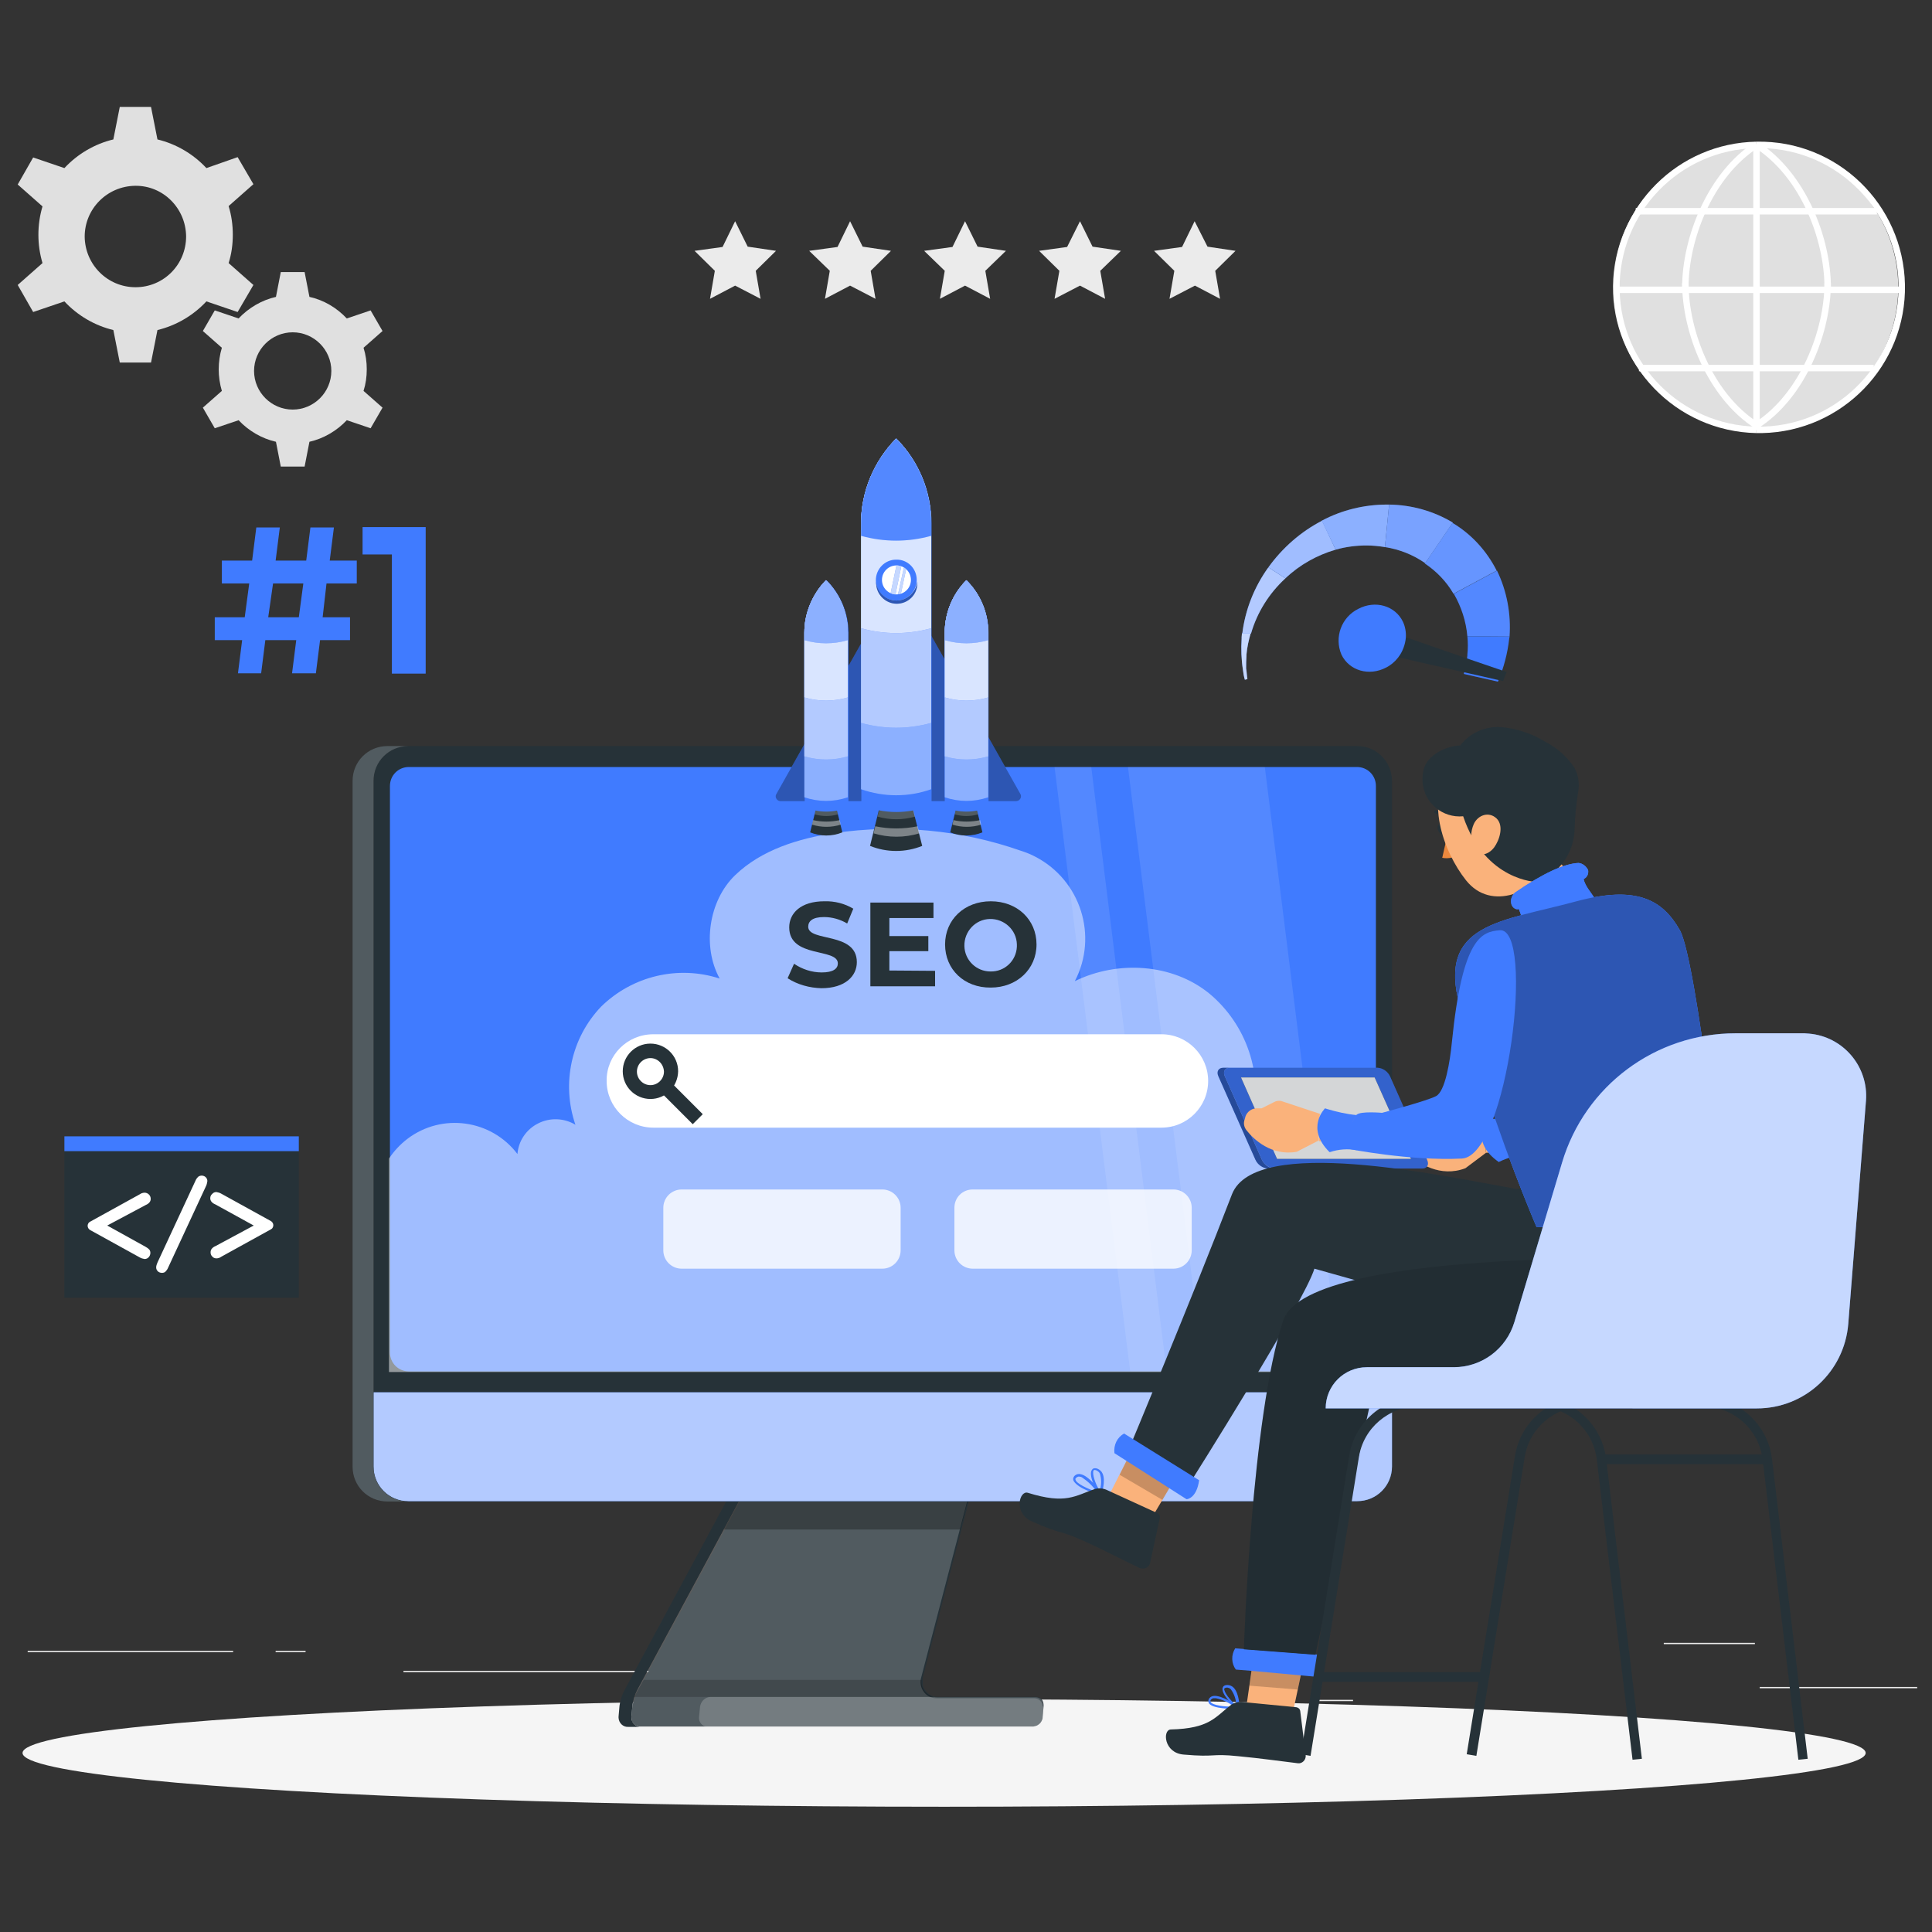 <?xml version="1.0" encoding="utf-8"?>
<!-- Generator: Adobe Illustrator 25.3.1, SVG Export Plug-In . SVG Version: 6.00 Build 0)  -->
<svg version="1.1" id="图层_1" xmlns="http://www.w3.org/2000/svg" xmlns:xlink="http://www.w3.org/1999/xlink" x="0px" y="0px"
	 viewBox="0 0 600 600" style="enable-background:new 0 0 600 600;" xml:space="preserve">
<rect x="0" y="0" width="600" height="600" fill="#333333" stroke="none"/>
<style type="text/css">
	.st0{fill:#EBEBEB;}
	.st1{fill:#263238;}
	.st2{fill:#E0E0E0;}
	.st3{fill:#FFFFFF;}
	.st4{fill:#F5F5F5;}
	.st5{opacity:0.2;fill:#FFFFFF;enable-background:new    ;}
	.st6{opacity:0.3;enable-background:new    ;}
	.st7{fill:#407BFF;}
	.st8{opacity:0.6;fill:#FFFFFF;enable-background:new    ;}
	.st9{opacity:0.2;}
	.st10{opacity:0.5;fill:#FFFFFF;enable-background:new    ;}
	.st11{opacity:0.1;}
	.st12{opacity:0.2;enable-background:new    ;}
	.st13{opacity:0.8;fill:#FFFFFF;enable-background:new    ;}
	.st14{opacity:0.4;fill:#FFFFFF;enable-background:new    ;}
	.st15{opacity:0.1;fill:#FFFFFF;enable-background:new    ;}
	.st16{opacity:0.7;}
	.st17{fill:#FAB27B;}
	.st18{opacity:0.4;enable-background:new    ;}
	.st19{opacity:0.1;enable-background:new    ;}
	.st20{fill:#ED893E;}
	.st21{opacity:0.7;fill:#FFFFFF;enable-background:new    ;}
	.st22{opacity:0.3;fill:#FFFFFF;enable-background:new    ;}
</style>
<rect x="546.5" y="523.9" class="st0" width="48.9" height="0.4"/>
<rect x="407.4" y="527.9" class="st0" width="12.8" height="0.4"/>
<rect x="516.7" y="510.2" class="st0" width="28.3" height="0.4"/>
<rect x="8.6" y="512.7" class="st0" width="63.8" height="0.4"/>
<rect x="85.6" y="512.7" class="st0" width="9.3" height="0.4"/>
<rect x="125.3" y="518.9" class="st0" width="138.3" height="0.4"/>
<path class="st1" d="M308,350.2c-4.7,0-8.6-3.8-8.6-8.6c0-4.7,3.8-8.6,8.6-8.6c4.7,0,8.6,3.8,8.6,8.6c0,0,0,0,0,0
	C316.5,346.3,312.7,350.1,308,350.2z M308,337.4c-2.3,0-4.2,1.8-4.2,4.1c0,2.3,1.8,4.2,4.1,4.2c2.3,0,4.2-1.8,4.2-4.1c0,0,0,0,0,0
	C312.1,339.3,310.2,337.4,308,337.4L308,337.4z"/>
<rect x="315.2" y="344.1" transform="matrix(0.708 -0.707 0.707 0.708 -155.421 327.019)" class="st1" width="4.4" height="14.4"/>
<ellipse transform="matrix(0.16 -0.987 0.987 0.16 369.915 613.295)" class="st2" cx="545.4" cy="89.2" rx="44.3" ry="44.3"/>
<path class="st3" d="M545.5,134.5c-25-0.5-44.9-21.1-44.4-46.1c0.4-24.4,20.1-44,44.4-44.4v2C521.6,46.4,502.6,66.1,503,90
	c0.4,23.3,19.2,42,42.5,42.5V134.5z"/>
<path class="st3" d="M545.5,134.5v-2c23.9,0.4,43.6-18.6,44.1-42.5S571,46.4,547.1,46c-0.5,0-1.1,0-1.6,0v-2
	c25-0.5,45.6,19.4,46.1,44.4s-19.4,45.6-44.4,46.1C546.6,134.5,546,134.5,545.5,134.5z"/>
<path class="st3" d="M568.6,89.2h-2c0-14.7-7.4-34.3-21.7-43.4l1.1-1.7C560.9,53.7,568.6,74,568.6,89.2z"/>
<path class="st3" d="M546,133l-1.1-1.7c14.2-9.1,21.7-28.8,21.7-43.4h2C568.6,103.1,560.9,123.5,546,133z"/>
<path class="st3" d="M524.4,89.2h-2c0-15.2,7.8-35.6,22.6-45.1l1.1,1.7C531.8,54.9,524.4,74.6,524.4,89.2z"/>
<path class="st3" d="M545,133c-14.8-9.5-22.6-29.9-22.6-45.1h2c0,14.7,7.4,34.3,21.7,43.4L545,133z"/>
<rect x="544.5" y="45" class="st3" width="2" height="88.5"/>
<rect x="508" y="64.6" class="st3" width="74.9" height="2"/>
<rect x="501.3" y="89" class="st3" width="88.5" height="2"/>
<rect x="509" y="113.3" class="st3" width="72.9" height="2"/>
<path class="st2" d="M72.3,72.9c0-3-0.4-6-1.3-8.9l7.7-6.8l-4.9-8.4l-9.7,3.4c-4.1-4.4-9.4-7.5-15.2-8.9l-2-10.1h-9.7l-2,10.1
	c-5.8,1.4-11.1,4.5-15.2,8.9l-9.7-3.3l-4.8,8.4l7.7,6.8c-1.7,5.7-1.7,11.9,0,17.6l-7.7,6.8l4.8,8.4l9.7-3.3
	c4.1,4.4,9.4,7.5,15.2,8.9l2,10.1h9.7l2-10.1c5.8-1.4,11.1-4.5,15.2-8.9l9.7,3.3l4.9-8.4L71,81.7C71.9,78.9,72.3,75.9,72.3,72.9z
	 M42.1,89.2c-8.7,0-15.7-7-15.8-15.7c0-8.7,7-15.7,15.7-15.8s15.7,7,15.8,15.7c0,0,0,0,0,0C57.8,82.2,50.8,89.2,42.1,89.2
	C42.1,89.2,42.1,89.2,42.1,89.2z"/>
<path class="st2" d="M113.9,114.7c0-2.3-0.3-4.5-1-6.7l5.9-5.2l-3.7-6.4l-7.4,2.5c-3.1-3.3-7.1-5.7-11.6-6.7l-1.5-7.7h-7.4l-1.5,7.7
	c-4.4,1-8.5,3.4-11.6,6.7l-7.4-2.5l-3.7,6.4l5.9,5.2c-1.3,4.4-1.3,9,0,13.4l-5.9,5.2l3.7,6.4l7.4-2.5c3.1,3.3,7.2,5.7,11.6,6.7
	l1.5,7.7h7.4l1.5-7.7c4.4-1,8.5-3.4,11.6-6.7l7.4,2.5l3.7-6.4l-5.9-5.2C113.6,119.2,113.9,117,113.9,114.7z M90.9,127.2
	c-6.6,0-12-5.4-12-12c0-6.6,5.4-12,12-12c6.6,0,12,5.4,12,12c0,0,0,0,0,0C102.9,121.8,97.5,127.2,90.9,127.2
	C90.9,127.2,90.9,127.2,90.9,127.2L90.9,127.2z"/>
<polygon class="st0" points="224.4,76.7 228.3,68.7 232.2,76.6 241,77.9 234.7,84.1 236.2,92.8 228.3,88.7 220.5,92.8 222,84.1 
	215.7,77.9 "/>
<polygon class="st0" points="260.1,76.7 264,68.7 267.9,76.6 276.7,77.9 270.4,84.1 271.9,92.8 264,88.7 256.2,92.8 257.7,84.1 
	251.3,77.9 "/>
<polygon class="st0" points="295.8,76.7 299.7,68.7 303.6,76.6 312.4,77.9 306,84.1 307.5,92.8 299.7,88.7 291.9,92.8 293.4,84.1 
	287,77.9 "/>
<polygon class="st0" points="331.4,76.7 335.4,68.7 339.3,76.6 348.1,77.9 341.7,84.1 343.2,92.8 335.4,88.7 327.5,92.8 329,84.1 
	322.7,77.9 "/>
<polygon class="st0" points="367.1,76.7 371,68.7 375,76.6 383.7,77.9 377.4,84.1 378.9,92.8 371.1,88.7 363.2,92.8 364.7,84.1 
	358.4,77.9 "/>
<g id="freepik--Shadow--inject-62">
	<ellipse id="freepik--path--inject-62" class="st4" cx="293.2" cy="544.4" rx="286.2" ry="16.7"/>
</g>
<g id="freepik--Device--inject-62">
	<path class="st1" d="M196.4,529.7l-0.3,3.4c0,0.4,0,0.8,0.1,1.2l0,0c0.1,0.2,0.1,0.4,0.2,0.5c0.1,0.2,0.2,0.3,0.4,0.5
		c0.1,0.2,0.3,0.3,0.4,0.4c0.5,0.4,1.1,0.5,1.7,0.5h121.6c0.3,0,0.6,0,0.9-0.1c0.2-0.1,0.4-0.1,0.6-0.2c0.6-0.3,1.2-0.8,1.5-1.5
		c0.2-0.4,0.3-0.7,0.3-1.2l0.3-3.3c0-0.4,0-0.8-0.1-1.2c-0.1-0.2-0.1-0.3-0.2-0.5c-0.2-0.4-0.6-0.7-0.9-0.9
		c-0.2-0.1-0.3-0.2-0.5-0.2c-0.3-0.1-0.6-0.1-0.8-0.1h-30.3c-0.4,0-0.8,0-1.1-0.1l0,0l-0.4-0.1l0,0l0,0c-0.2,0-0.3-0.1-0.5-0.2
		c-0.1,0-0.3-0.1-0.4-0.2c-0.2-0.1-0.4-0.2-0.6-0.4c-0.2-0.2-0.4-0.4-0.6-0.6c-0.1-0.1-0.2-0.3-0.3-0.4l-0.2-0.3l-0.1-0.1l0,0
		c-0.1-0.1-0.2-0.3-0.2-0.4l-0.2-0.4c0,0,0-0.1,0-0.1c0,0,0-0.1,0-0.1l0,0c0-0.1-0.1-0.2-0.1-0.4c0-0.2,0-0.3,0-0.5l0,0
		c0-0.1,0-0.3,0-0.5s0-0.3,0-0.5v-0.2c0-0.2,0-0.3,0-0.5c0-0.2,0.1-0.3,0.1-0.5l0,0l11.9-45.6l2.3-8.8l1.8-6.9h-69.1l-3.7,6.9
		l-4.7,8.8l-26.9,49.8c-0.1,0.2-0.2,0.4-0.3,0.5l0,0l-0.3,0.6c-0.1,0.2-0.2,0.4-0.2,0.6l-0.1,0.4
		C196.9,527.9,196.6,528.8,196.4,529.7z"/>
	<path class="st5" d="M324.1,530.1l-0.3,3.3c-0.2,1.7-1.5,2.9-3.2,3H199c-1.6,0-3-1.3-3-2.9c0-0.1,0-0.2,0-0.2l0.3-3.4
		c0.1-0.9,0.3-1.8,0.5-2.7c0.3-0.8,0.6-1.5,0.9-2.2l35.3-65.4h69.1l-16,61.3c-0.1,0.4-0.2,0.7-0.2,1.1c-0.2,2.5,1.5,4.8,3.9,5.3
		c0.4,0.1,0.8,0.1,1.1,0.1h30.2c1.5,0,2.7,1.1,2.7,2.6C324.1,529.8,324.1,530,324.1,530.1z"/>
	<path class="st1" d="M194,524.8l35.3-65.5h3.9l-35.3,65.5c-0.8,1.5-1.3,3.2-1.5,4.9l-0.3,3.4c-0.2,1.6,1,3,2.5,3.2
		c0.1,0,0.3,0,0.4,0h-3.9c-1.6,0.1-2.9-1.2-3-2.8c0-0.1,0-0.3,0-0.4l0.3-3.4C192.6,528,193.2,526.3,194,524.8z"/>
	<polygon class="st6" points="233.2,459.4 302.3,459.4 298.2,475 224.8,475 	"/>
	<path class="st1" d="M116,242.5v213c0,5.9,4.8,10.8,10.7,10.8c0,0,0,0,0,0h294.8c5.9,0,10.8-4.8,10.8-10.8c0,0,0,0,0,0v-213
		c0-5.9-4.8-10.8-10.7-10.8c0,0,0,0,0,0H126.8c-2.4,0-4.7,0.8-6.6,2.2c-0.3,0.2-0.5,0.4-0.8,0.6c-0.7,0.7-1.4,1.4-1.9,2.3
		c-0.4,0.6-0.7,1.1-0.9,1.8C116.3,239.8,116,241.1,116,242.5z"/>
	<path class="st7" d="M432.3,432.4v23c0,6-4.8,10.8-10.8,10.8H126.8c-6,0-10.8-4.8-10.8-10.8v-23H432.3z"/>
	<path class="st8" d="M432.3,432.4v23c0,6-4.8,10.8-10.8,10.8H126.8c-6,0-10.8-4.8-10.8-10.8v-23H432.3z"/>
	<path class="st7" d="M127,425.9h294.4c3.3,0,5.9-2.6,5.9-5.9V244.1c0-3.3-2.6-5.9-5.9-5.9H127c-3.3,0-5.9,2.6-5.9,5.9v175.9
		C121.1,423.3,123.7,425.9,127,425.9z"/>
	<path class="st1" d="M120.3,231.7h6.5c-6,0-10.8,4.8-10.8,10.8l0,0v213c0,6,4.8,10.8,10.8,10.8h-6.5c-6,0-10.8-4.8-10.8-10.8v-213
		C109.5,236.5,114.3,231.7,120.3,231.7L120.3,231.7z"/>
	<g class="st9">
		<path class="st3" d="M120.3,231.7h6.5c-6,0-10.8,4.8-10.8,10.8l0,0v213c0,6,4.8,10.8,10.8,10.8h-6.5c-6,0-10.8-4.8-10.8-10.8v-213
			C109.5,236.5,114.3,231.7,120.3,231.7L120.3,231.7z"/>
	</g>
	<path class="st10" d="M429,350.3c-7.6-1.5-19.6,3.4-21.8,10.8c0.5-4.6-1.7-9.1-5.7-11.5c-3.9-2.3-9-3.9-12.6-1.1
		c3.5-14.8-1.7-30.3-13.4-40c-11.5-9.3-28.4-10.3-41.7-3.8c7.3-14,1.8-31.3-12.2-38.6c-1.5-0.8-3-1.4-4.6-1.9
		c-18.5-6.5-38.4-8.3-57.8-5.5c-11.2,1.7-22.7,5.2-30.9,13.1c-8.2,7.9-10.3,22.1-4.8,32.1c-12.9-4.2-27.1-0.8-36.8,8.7
		c-9.3,9.7-12.4,23.9-8,36.7c-3.5-2.1-7.9-2.3-11.6-0.4c-3.6,1.8-6.1,5.4-6.4,9.5c-8.1-10.7-23.4-12.9-34.2-4.7
		c-2.2,1.7-4.1,3.7-5.7,6.1v66.3h306.4L429,350.3z"/>
	<path class="st3" d="M202.9,321.2h157.8c8,0,14.5,6.5,14.5,14.5l0,0c0,8-6.5,14.5-14.5,14.5H202.9c-8,0-14.5-6.5-14.5-14.5l0,0
		C188.3,327.7,194.8,321.2,202.9,321.2z"/>
	<path class="st1" d="M202,341.3c-4.7,0-8.6-3.8-8.6-8.6c0-4.7,3.8-8.6,8.6-8.6c4.7,0,8.6,3.8,8.6,8.6
		C210.5,337.5,206.7,341.3,202,341.3z M202,328.6c-2.3,0-4.2,1.9-4.2,4.2s1.9,4.2,4.2,4.2c2.3,0,4.2-1.9,4.2-4.2
		C206.1,330.4,204.2,328.6,202,328.6L202,328.6z"/>
	
		<rect x="209.2" y="335.2" transform="matrix(0.708 -0.707 0.707 0.708 -180.148 249.518)" class="st1" width="4.4" height="14.4"/>
	<g class="st11">
		<polygon class="st3" points="327.5,238.2 338.9,238.2 362.3,425.9 351,425.9 		"/>
		<polygon class="st3" points="373.8,425.9 350.3,238.2 392.8,238.2 416.3,425.9 		"/>
	</g>
	<path class="st5" d="M217.4,530.1l-0.3,3.1c-0.2,1.5,0.9,2.9,2.4,3.1c0.1,0,0.2,0,0.4,0h100.7c1.7,0,3-1.3,3.2-3l0.3-3.3
		c0.2-1.4-0.8-2.8-2.3-2.9c-0.1,0-0.3,0-0.4,0h-30.2c-0.4,0-0.8,0-1.1-0.1h-69.4C219,527,217.6,528.4,217.4,530.1z"/>
	<path class="st12" d="M196.9,527h93.2c-2.5-0.5-4.2-2.8-3.9-5.3h-86.3L196.9,527z"/>
	<path class="st1" d="M244.6,303.8l2-4.5c2.5,1.7,5.5,2.7,8.6,2.7c3.6,0,5-1.2,5-2.8c0-4.9-15.1-1.5-15.1-11.2
		c0-4.4,3.6-8.1,10.9-8.1c3.2-0.1,6.3,0.7,9,2.3l-1.9,4.6c-2.2-1.3-4.7-2-7.2-2c-3.6,0-4.9,1.3-4.9,3c0,4.8,15.1,1.5,15.1,11
		c0,4.3-3.6,8.1-11,8.1C251.4,306.8,247.7,305.8,244.6,303.8z"/>
	<path class="st1" d="M290.4,301.5v4.8h-20.1v-26h19.6v4.8h-13.7v5.6h12.1v4.7h-12.1v6L290.4,301.5z"/>
	<path class="st1" d="M293.5,293.3c0-7.7,6-13.4,14.2-13.4c8.2,0,14.2,5.7,14.2,13.4s-6.1,13.4-14.2,13.4
		C299.5,306.8,293.5,301.1,293.5,293.3z M315.8,293.3c-0.1-4.5-3.9-8-8.4-7.9s-8,3.9-7.9,8.4c0.1,4.4,3.7,7.9,8.1,7.9
		c4.4,0.1,8-3.3,8.2-7.7C315.8,293.8,315.8,293.6,315.8,293.3z"/>
	<path class="st13" d="M211.7,369.4H274c3.1,0,5.7,2.5,5.7,5.7v13.2c0,3.1-2.5,5.7-5.7,5.7h-62.3c-3.1,0-5.7-2.5-5.7-5.7v-13.2
		C206,371.9,208.6,369.4,211.7,369.4z"/>
	<path class="st13" d="M302.1,369.4h62.3c3.1,0,5.7,2.5,5.7,5.7v13.2c0,3.1-2.5,5.7-5.7,5.7h-62.3c-3.1,0-5.7-2.5-5.7-5.7v-13.2
		C296.4,371.9,298.9,369.4,302.1,369.4z"/>
	<path class="st7" d="M241.1,246.6l36.6-65c0.4-0.7,1.3-1,2-0.6c0.2,0.1,0.4,0.3,0.6,0.6l36.6,65c0.4,0.7,0.1,1.6-0.6,2
		c-0.2,0.1-0.5,0.2-0.7,0.2h-73.2c-0.8,0-1.5-0.7-1.5-1.5C240.9,247,241,246.8,241.1,246.6z"/>
	<path class="st6" d="M241.1,246.6l36.6-65c0.4-0.7,1.3-1,2-0.6c0.2,0.1,0.4,0.3,0.6,0.6l36.6,65c0.4,0.7,0.1,1.6-0.6,2
		c-0.2,0.1-0.5,0.2-0.7,0.2h-73.2c-0.8,0-1.5-0.7-1.5-1.5C240.9,247,241,246.8,241.1,246.6z"/>
	<path class="st1" d="M261.6,258.5l-1.8-7.3h-6.4l-1.8,7.3C254.8,259.8,258.4,259.8,261.6,258.5z"/>
	<path class="st5" d="M253.4,251.2l-0.4,1.7c2.4,0.7,4.9,0.7,7.2,0l-0.4-1.7H253.4z"/>
	<path class="st14" d="M252.5,254.7c-0.1,0.5-0.2,0.9-0.3,1.4c2.9,0.9,6,0.9,8.9,0l-0.3-1.4C258,255.3,255.3,255.3,252.5,254.7z"/>
	<path class="st7" d="M263.4,250.7c-4.3,1.8-9.2,1.8-13.5,0v-54.2c0-6.1,2.4-12,6.8-16.3c4.3,4.3,6.8,10.2,6.8,16.3V250.7z"/>
	<path class="st7" d="M249.8,196.5v51.1c4.4,1.5,9.1,1.5,13.5,0v-51.1c0-6.1-2.4-12-6.8-16.3C252.3,184.5,249.8,190.4,249.8,196.5z"
		/>
	<path class="st14" d="M249.8,196.5v51.1c4.4,1.5,9.1,1.5,13.5,0v-51.1c0-6.1-2.4-12-6.8-16.3C252.3,184.5,249.8,190.4,249.8,196.5z
		"/>
	<path class="st7" d="M249.8,196.5v38.4c4.4,1.3,9.1,1.3,13.5,0v-38.4c0-6.1-2.4-12-6.8-16.3C252.3,184.5,249.8,190.4,249.8,196.5z"
		/>
	<path class="st8" d="M249.8,196.5v38.4c4.4,1.3,9.1,1.3,13.5,0v-38.4c0-6.1-2.4-12-6.8-16.3C252.3,184.5,249.8,190.4,249.8,196.5z"
		/>
	<path class="st7" d="M249.8,196.5v20.1c4.4,1.3,9.1,1.3,13.5,0v-20.1c0-6.1-2.4-12-6.8-16.3C252.3,184.5,249.8,190.4,249.8,196.5z"
		/>
	<path class="st13" d="M249.8,196.5v20.1c4.4,1.3,9.1,1.3,13.5,0v-20.1c0-6.1-2.4-12-6.8-16.3C252.3,184.5,249.8,190.4,249.8,196.5z
		"/>
	<path class="st7" d="M249.8,196.5v2.3c4.4,1.3,9.1,1.3,13.5,0v-2.3c0-6.1-2.4-12-6.8-16.3C252.3,184.5,249.8,190.4,249.8,196.5z"/>
	<path class="st14" d="M249.8,196.5v2.3c4.4,1.3,9.1,1.3,13.5,0v-2.3c0-6.1-2.4-12-6.8-16.3C252.3,184.5,249.8,190.4,249.8,196.5z"
		/>
	<path class="st1" d="M305.1,258.5l-1.8-7.3h-6.4l-1.8,7.3C298.3,259.8,301.9,259.8,305.1,258.5z"/>
	<path class="st5" d="M296.9,251.2l-0.4,1.7c2.4,0.7,4.9,0.7,7.2,0l-0.4-1.7H296.9z"/>
	<path class="st14" d="M296.1,254.7c-0.1,0.5-0.2,0.9-0.3,1.4c2.9,0.9,6,0.9,8.9,0l-0.3-1.4C301.5,255.3,298.8,255.3,296.1,254.7z"
		/>
	<path class="st7" d="M306.9,250.7c-4.3,1.8-9.2,1.8-13.5,0v-54.2c0-6.1,2.4-12,6.8-16.3c4.3,4.3,6.8,10.2,6.8,16.3V250.7z"/>
	<path class="st7" d="M293.4,196.5v51.1c4.4,1.5,9.1,1.5,13.5,0v-51.1c0-6.1-2.4-12-6.8-16.3C295.8,184.5,293.4,190.4,293.4,196.5z"
		/>
	<path class="st14" d="M293.4,196.5v51.1c4.4,1.5,9.1,1.5,13.5,0v-51.1c0-6.1-2.4-12-6.8-16.3C295.8,184.5,293.4,190.4,293.4,196.5z
		"/>
	<path class="st7" d="M293.4,196.5v38.4c4.4,1.3,9.1,1.3,13.5,0v-38.4c0-6.1-2.4-12-6.8-16.3C295.8,184.5,293.4,190.4,293.4,196.5z"
		/>
	<path class="st8" d="M293.4,196.5v38.4c4.4,1.3,9.1,1.3,13.5,0v-38.4c0-6.1-2.4-12-6.8-16.3C295.8,184.5,293.4,190.4,293.4,196.5z"
		/>
	<path class="st7" d="M293.4,196.5v20.1c4.4,1.3,9.1,1.3,13.5,0v-20.1c0-6.1-2.4-12-6.8-16.3C295.8,184.5,293.4,190.4,293.4,196.5z"
		/>
	<path class="st13" d="M293.4,196.5v20.1c4.4,1.3,9.1,1.3,13.5,0v-20.1c0-6.1-2.4-12-6.8-16.3C295.8,184.5,293.4,190.4,293.4,196.5z
		"/>
	<path class="st7" d="M293.4,196.5v2.3c4.4,1.3,9.1,1.3,13.5,0v-2.3c0-6.1-2.4-12-6.8-16.3C295.8,184.5,293.4,190.4,293.4,196.5z"/>
	<path class="st14" d="M293.4,196.5v2.3c4.4,1.3,9.1,1.3,13.5,0v-2.3c0-6.1-2.4-12-6.8-16.3C295.8,184.5,293.4,190.4,293.4,196.5z"
		/>
	<path class="st1" d="M286.4,262.7l-3-11.8h-10.3l-2.9,11.8C275.4,264.8,281.2,264.8,286.4,262.7z"/>
	<path class="st5" d="M273.2,250.9c0,0-0.4,1.8-0.7,2.7c3.8,1.1,7.9,1.1,11.7,0l-0.7-2.8L273.2,250.9z"/>
	<path class="st14" d="M271.8,256.6l-0.5,2.2c4.6,1.4,9.6,1.4,14.2,0l-0.5-2.2C280.6,257.5,276.1,257.5,271.8,256.6z"/>
	<path class="st7" d="M289.3,250c-7,2.9-14.9,2.9-21.8,0v-87.4c0-9.9,3.9-19.4,10.9-26.4c7,7,10.9,16.5,10.9,26.4L289.3,250z"/>
	<path class="st7" d="M267.4,162.6v82.5c7.1,2.5,14.8,2.5,21.8,0v-82.5c0-9.9-3.9-19.4-10.9-26.4
		C271.4,143.2,267.4,152.7,267.4,162.6z"/>
	<path class="st14" d="M267.4,162.6v82.5c7.1,2.5,14.8,2.5,21.8,0v-82.5c0-9.9-3.9-19.4-10.9-26.4
		C271.4,143.2,267.4,152.7,267.4,162.6z"/>
	<path class="st7" d="M267.4,162.6v61.9c7.1,2,14.7,2,21.8,0v-61.9c0-9.9-3.9-19.4-10.9-26.4C271.4,143.2,267.4,152.7,267.4,162.6z"
		/>
	<path class="st8" d="M267.4,162.6v61.9c7.1,2,14.7,2,21.8,0v-61.9c0-9.9-3.9-19.4-10.9-26.4C271.4,143.2,267.4,152.7,267.4,162.6z"
		/>
	<path class="st7" d="M267.4,162.6v32.5c7.1,2,14.7,2,21.8,0v-32.5c0-9.9-3.9-19.4-10.9-26.4C271.4,143.2,267.4,152.7,267.4,162.6z"
		/>
	<path class="st13" d="M267.4,162.6v32.5c7.1,2,14.7,2,21.8,0v-32.5c0-9.9-3.9-19.4-10.9-26.4C271.4,143.2,267.4,152.7,267.4,162.6z
		"/>
	<path class="st7" d="M267.4,162.6v3.8c7.1,2,14.7,2,21.8,0v-3.8c0-9.9-3.9-19.4-10.9-26.4C271.4,143.2,267.4,152.7,267.4,162.6z"/>
	<path class="st15" d="M267.4,162.6v3.8c7.1,2,14.7,2,21.8,0v-3.8c0-9.9-3.9-19.4-10.9-26.4C271.4,143.2,267.4,152.7,267.4,162.6z"
		/>
	<path class="st7" d="M284.7,180.1c0,3.5-2.8,6.4-6.3,6.4c-3.5,0-6.4-2.8-6.4-6.3c0-3.5,2.8-6.4,6.3-6.4c0,0,0,0,0,0
		C281.9,173.7,284.7,176.6,284.7,180.1z"/>
	<path class="st7" d="M278.4,186.5c-3.3,0-6.1-2.6-6.3-5.9c0,0.2,0,0.3,0,0.5c0,3.5,2.9,6.4,6.4,6.4c3.5,0,6.4-2.8,6.4-6.4
		c0-0.1,0-0.3,0-0.5C284.5,183.9,281.7,186.5,278.4,186.5z"/>
	<path class="st6" d="M278.4,186.5c-3.3,0-6.1-2.6-6.3-5.9c0,0.2,0,0.3,0,0.5c0,3.5,2.9,6.4,6.4,6.4c3.5,0,6.4-2.8,6.4-6.4
		c0-0.1,0-0.3,0-0.5C284.5,183.9,281.7,186.5,278.4,186.5z"/>
	<circle class="st3" cx="278.4" cy="180.1" r="4.5"/>
	<path class="st7" d="M278.1,184.6l1.8-8.7c-0.5-0.2-1-0.3-1.5-0.3l-1.8,8.6C277.1,184.5,277.6,184.6,278.1,184.6z"/>
	<path class="st7" d="M279.8,184.3l1.6-7.5c-0.2-0.2-0.4-0.4-0.7-0.5l-1.8,8.2C279.3,184.5,279.5,184.4,279.8,184.3z"/>
	<g class="st16">
		<path class="st3" d="M278.1,184.6l1.8-8.7c-0.5-0.2-1-0.3-1.5-0.3l-1.8,8.6C277.1,184.5,277.6,184.6,278.1,184.6z"/>
		<path class="st3" d="M279.8,184.3l1.6-7.5c-0.2-0.2-0.4-0.4-0.7-0.5l-1.8,8.2C279.3,184.5,279.5,184.4,279.8,184.3z"/>
	</g>
</g>
<g id="freepik--Character--inject-62">
	<path class="st17" d="M441.4,350.8l-1.7,0.4c-1.6,0.3-2.7,1.6-3,3.2l-0.1,1.2c-0.2,1.2,0.3,2.4,1.2,3.2c2.8,2.4,9.4,7,17.3,4
		l6.4-4.8l-1-8.6l-13.3-1.9c-0.8,0-1.6,0.3-2.2,0.8L441.4,350.8z"/>
	<polygon class="st17" points="461.5,358 479.2,357.1 476.5,347.5 460.5,349.4 	"/>
	<path class="st7" d="M472.1,347.6c-0.7,1.4-1,2.9-0.7,4.4c0.3,2.5,1.3,4.8,2.8,6.7l0,0c-3,0-5.9,0.8-8.6,2.1l-0.1,0.1
		c-9.2-6.3-3.9-13.7-3.9-13.7l0.6,0.1C465.5,347.7,468.8,347.8,472.1,347.6z"/>
	<path class="st7" d="M508.2,355.5c-16.4,3.8-36.8,3.4-36.8,3.4c-0.7-1.1-1-2.4-0.9-3.8c0.1-2.7,0.5-6.2,1.5-7.6
		c1-1.4,8.1-2.1,8.1-2.1s13.7-6.4,16.3-8.4s2.5-11.8,2-18.2c-2.6-34.4,3.4-36.9,8.9-38.5C518.8,277.1,522.8,352.2,508.2,355.5z"/>
	<path class="st7" d="M395.8,362.9h45.9c1.5,0,2.2-1.2,1.5-2.7l-11.5-25.9c-0.7-1.5-2.2-2.6-3.9-2.7h-45.9c-1.5,0-2.2,1.2-1.5,2.7
		l11.5,25.9C392.6,361.7,394.1,362.7,395.8,362.9z"/>
	<path class="st12" d="M395.8,362.9h45.9c1.5,0,2.2-1.2,1.5-2.7l-11.5-25.9c-0.7-1.5-2.2-2.6-3.9-2.7h-45.9c-1.5,0-2.2,1.2-1.5,2.7
		l11.5,25.9C392.6,361.7,394.1,362.7,395.8,362.9z"/>
	<path class="st7" d="M379.9,331.6h2c-1.5,0-2.2,1.2-1.5,2.7l11.5,25.9c0.7,1.5,2.2,2.6,3.9,2.7h-2c-1.7-0.1-3.2-1.2-3.9-2.7
		l-11.5-25.9C377.7,332.8,378.4,331.6,379.9,331.6z"/>
	<path class="st18" d="M379.9,331.6h2c-1.5,0-2.2,1.2-1.5,2.7l11.5,25.9c0.7,1.5,2.2,2.6,3.9,2.7h-2c-1.7-0.1-3.2-1.2-3.9-2.7
		l-11.5-25.9C377.7,332.8,378.4,331.6,379.9,331.6z"/>
	<polygon class="st1" points="396.6,359.9 438.2,359.9 426.9,334.6 385.4,334.6 	"/>
	<polygon class="st13" points="396.6,359.9 438.2,359.9 426.9,334.6 385.4,334.6 	"/>
	<path class="st1" d="M533.3,360.9c0,0,1.1,15.1,1.3,20.5c1.1,35.5-27.9,38.2-49.2,34.3L408.2,394c-3.1,10.3-38.8,66.8-38.8,66.8
		L350.6,450c0,0,19.5-46.6,32-79.1c7.2-18.5,65.5-5.7,87-1.9c6.5,1.8,5.3-8.4,5.3-8.4L533.3,360.9z"/>
	<polygon class="st17" points="364.6,459.7 357.5,471.7 344.1,465 351,451.4 	"/>
	<path class="st7" d="M337,462.6c-1.8-0.8-3.4-2-3.7-3c-0.1-0.6,0.2-1.2,0.7-1.5c0.4-0.3,1-0.4,1.5-0.3c2.7,0.4,6.3,5.5,6.5,5.7
		c0.1,0.1,0.1,0.3,0,0.4c-0.1,0.1-0.2,0.2-0.4,0.1C340,463.8,338.5,463.3,337,462.6z M336,458.8c-0.2-0.1-0.4-0.2-0.7-0.2
		c-0.3-0.1-0.6,0-0.9,0.2c-0.4,0.3-0.5,0.5-0.4,0.7c0.2,1.2,3.8,2.9,6.6,3.8C339.4,461.5,337.8,460,336,458.8L336,458.8z"/>
	<path class="st7" d="M341.5,464.1c0,0-0.1,0-0.1,0c-1.3-1.5-3.4-6.2-2.3-7.6c0.2-0.4,0.7-0.7,1.7-0.4c0.7,0.3,1.3,0.8,1.6,1.5
		c1.1,2.3-0.3,6.3-0.3,6.5c0,0.1-0.2,0.2-0.3,0.2C341.6,464.3,341.5,464.2,341.5,464.1z M340.6,456.7l-0.2-0.1
		c-0.6-0.2-0.8,0-0.8,0.1c-0.5,0.9,0.6,4.3,1.9,6.2c0.6-1.7,0.6-3.5,0.1-5.2C341.4,457.2,341,456.9,340.6,456.7L340.6,456.7z"/>
	<path class="st1" d="M343.9,462.8l15.5,7.1c0.6,0.3,0.9,0.9,0.8,1.5l-3,13.9c-0.2,1.2-1.4,2-2.7,1.8c0,0,0,0,0,0
		c-0.2,0-0.3-0.1-0.5-0.1c-5.5-2.6-10.3-5.2-17.3-8.4c-8.2-3.7-6.6-1.8-16.2-6.1c-5.9-2.6-3.9-9.7-1.3-8.9
		c11.9,3.7,14.7,0.9,20.9-1.2C341.3,462.1,342.7,462.2,343.9,462.8z"/>
	<polygon class="st12" points="361,465.8 364.6,459.7 351,451.4 347.7,458 	"/>
	<path class="st7" d="M372.4,459.7l-23.3-14.5c-2.2,1.2-3.3,3.6-3,6.1l22.4,14.3C368.6,465.6,371.6,465.4,372.4,459.7z"/>
	<polygon class="st17" points="404.2,519.2 401.4,532.4 387,530.5 389.1,515.8 	"/>
	<path class="st7" d="M379.7,530.5c-1.9-0.2-3.8-0.7-4.3-1.6c-0.2-0.5-0.2-1.1,0.2-1.5c0.3-0.4,0.7-0.6,1.2-0.7
		c2.6-0.4,7.6,3.1,7.8,3.2c0.1,0.1,0.2,0.2,0.1,0.4c0,0.1-0.2,0.2-0.3,0.3C382.8,530.7,381.3,530.7,379.7,530.5z M377.6,527.4
		c-0.2,0-0.5,0-0.7,0c-0.3,0-0.6,0.2-0.8,0.4c-0.3,0.4-0.2,0.6-0.1,0.8c0.6,1,4.4,1.5,7.2,1.4C381.6,528.7,379.6,527.8,377.6,527.4
		L377.6,527.4z"/>
	<path class="st7" d="M384.3,530.5c0,0-0.1,0-0.1,0c-1.7-1-5-4.6-4.5-6.3c0.1-0.4,0.4-0.9,1.5-0.9c0.7,0,1.4,0.3,1.9,0.8
		c1.8,1.8,1.8,5.9,1.8,6.1c0,0.1-0.1,0.3-0.2,0.3C384.5,530.6,384.4,530.6,384.3,530.5z M381.2,524.1H381c-0.6,0-0.7,0.3-0.8,0.3
		c-0.2,1,1.9,3.8,3.7,5.1c0-1.7-0.6-3.4-1.6-4.8C382.1,524.4,381.7,524.2,381.2,524.1L381.2,524.1z"/>
	<path class="st1" d="M386.1,528.6l16.5,1.6c0.6,0.1,1.1,0.5,1.2,1.2l1.7,13.7c0.1,1.2-0.7,2.3-1.9,2.5c-0.2,0-0.3,0-0.5,0
		c-5.9-0.7-11.2-1.5-18.6-2.2c-8.7-0.9-6.6,0.4-16.9-0.5c-6.2-0.5-6.6-7.7-4-7.8c12.1-0.3,13.7-3.8,18.8-7.7
		C383.5,528.7,384.8,528.4,386.1,528.6z"/>
	<polygon class="st12" points="388,523.5 403,524.7 404.2,519.2 389.1,515.8 	"/>
	<polygon class="st1" points="408.5,513.9 408.1,515.6 386,513.8 386.3,512.2 	"/>
	<path class="st7" d="M409.4,520.8l-5.4-0.5l-15.3-1.4l-4.9-0.4c-1.4-1.9-1.5-4.5-0.2-6.6l2.7,0.2l22.2,1.7l1.6,0.1
		C411.9,519.3,409.4,520.8,409.4,520.8z"/>
	<path class="st1" d="M498.9,428.8c-19.9,1.8-65.9,2.5-72.2,1.6l-18.2,83.5l-22.2-1.7c0,0,2.3-72.2,12.2-102.1c7.9-24,134-19,134-19
		l0.4,6.8C533.7,421.1,521.7,426.8,498.9,428.8z"/>
	<path class="st19" d="M498.9,428.8c-19.9,1.8-65.9,2.5-72.2,1.6l-18.2,83.5l-22.2-1.7c0,0,2.3-72.2,12.2-102.1
		c7.9-24,134-19,134-19l0.4,6.8C533.7,421.1,521.7,426.8,498.9,428.8z"/>
	<path class="st1" d="M398.1,418.8c0-0.1,0-0.3,0-0.4V418.8z"/>
	<path class="st1" d="M399.5,408l-0.2,1.6C399.4,409.1,399.4,408.5,399.5,408z"/>
	<polygon class="st17" points="470.1,277.5 476.3,286.4 490,274.6 481.4,264.1 	"/>
	<path class="st12" d="M473.2,281.7c2.7-3.9,1.5-10,1.5-10l-2.4,3.1l-2.1,2.7L473.2,281.7z"/>
	<path class="st1" d="M446.6,257.8c0.3,0.9,1,1.5,1.6,1.2c0.6-0.3,0.8-1.1,0.5-2c-0.3-0.8-1-1.5-1.6-1.2
		C446.5,256.1,446.3,256.9,446.6,257.8z"/>
	<path class="st20" d="M449.8,258l-1.9,8.4c2,0.4,4.1-0.1,5.6-1.5L449.8,258z"/>
	<path class="st1" d="M445.7,251.7c0.1-0.1,0.3-0.1,0.5,0c1.1,0.5,2.4,0.4,3.5-0.3c0.2-0.2,0.5-0.1,0.6,0.1c0,0,0,0,0,0
		c0.1,0.2,0.1,0.5-0.1,0.7c-1.3,0.9-3,1-4.4,0.4c-0.3-0.1-0.4-0.4-0.3-0.6c0,0,0,0,0,0l0,0C445.5,251.8,445.6,251.7,445.7,251.7z"/>
	<path class="st17" d="M479.3,242.6c4.4,11.4,6.6,16.2,3.6,24.6c-6,10-19.8,16-27.6,6.2c-7.1-8.9-13.2-25.9-4.2-35.7
		c6.2-7,16.9-7.6,23.9-1.5C476.9,238,478.4,240.2,479.3,242.6z"/>
	<path class="st1" d="M490.1,246c-0.6,3.8-1,7.7-1.1,11.6c-0.2,7.3-4.8,13.8-11.7,16.3l0,0c0,0-16.1-0.2-22.9-20.4
		c-6.4,0.6-12-4.1-12.6-10.4c-0.1-1.5,0-3,0.4-4.4c1.3-4.3,6.8-7,11.3-7.2c3-3.9,7.7-6,12.6-5.7c4.9,0.4,9.6,2,13.7,4.5
		c3.7,1.9,6.9,4.7,9.2,8.2C490.2,240.8,490.6,243.5,490.1,246z"/>
	<path class="st17" d="M457.7,255.9c-1,2.3-1.1,4.9-0.2,7.3c1.2,3.1,4.5,2.6,6.5,0c1.7-2.3,3.1-6.7,0.8-9
		C462.4,251.9,459,253.1,457.7,255.9z"/>
	<path class="st7" d="M490.2,268c-4.4,0.2-11,3.2-19.7,9.2c-0.9,0.8-1.4,2-1.2,3.2c0.1,1.2,1.3,2.3,2.4,1.9c0.6,1.5,1,3.1,1.5,4.5
		c2.7-1.4,5.6-2.6,8.5-3.5c4.4-1.8,8.9-3.2,13.5-4.4c-1.2-1.9-2.9-3.7-3.4-5.9c1.1-0.5,1.6-1.6,1.4-2.8
		C492.6,269,491.5,268.1,490.2,268z"/>
	<path class="st7" d="M490.2,268c-4.4,0.2-11,3.2-19.7,9.2c-0.9,0.8-1.4,2-1.2,3.2c0.1,1.2,1.3,2.3,2.4,1.9c0.6,1.5,1,3.1,1.5,4.5
		c2.7-1.4,5.6-2.6,8.5-3.5c4.4-1.8,8.9-3.2,13.5-4.4c-1.2-1.9-2.9-3.7-3.4-5.9c1.1-0.5,1.6-1.6,1.4-2.8
		C492.6,269,491.5,268.1,490.2,268z"/>
	<path class="st7" d="M477.2,381.1c-9.4-22.4-17.3-45.4-23.9-68.8c-6.9-25.6,12.7-26,36.3-32.4c18.7-5,26.7-0.5,32.1,9
		c5.3,9.5,14,89.8,14,89.8L477.2,381.1z"/>
	<path class="st7" d="M477.2,381.1c-9.4-22.4-17.3-45.4-23.9-68.8c-6.9-25.6,12.7-26,36.3-32.4c18.7-5,26.7-0.5,32.1,9
		c5.3,9.5,14,89.8,14,89.8L477.2,381.1z"/>
	<path class="st6" d="M477.2,381.1c-9.4-22.4-17.3-45.4-23.9-68.8c-6.9-25.6,12.7-26,36.3-32.4c18.7-5,26.7-0.5,32.1,9
		c5.3,9.5,14,89.8,14,89.8L477.2,381.1z"/>
	<path class="st17" d="M391.8,344.2h-1.7c-1.5,0.1-2.8,1.1-3.3,2.5l-0.3,1.1c-0.4,1.1-0.1,2.3,0.6,3.2c2.2,2.8,7.7,8.1,15.6,6.7
		l6.8-3.5l0.4-8.3l-12.1-4c-0.8-0.1-1.5,0-2.2,0.4L391.8,344.2z"/>
	<polygon class="st17" points="409.6,354.4 426.4,356.5 425.4,347 410.1,346.1 	"/>
	<path class="st7" d="M421.3,346.3c-0.9,1.2-1.5,2.6-1.5,4.1c-0.1,2.4,0.4,4.7,1.6,6.8l0,0c-2.8-0.5-5.7-0.3-8.4,0.6h-0.1
		c-7.6-7.5-1.4-13.6-1.4-13.6l0.6,0.2C415.1,345.3,418.2,346,421.3,346.3z"/>
	<path class="st7" d="M454,359.8c-16.1,0.8-35.2-3-35.2-3c-0.4-1.2-0.5-2.5-0.2-3.7c0.6-2.6,1.5-5.7,2.7-6.9s7.9-0.6,7.9-0.6
		s14-3.7,16.8-5.2s4.3-10.6,4.9-16.8c3.3-32.8,9.4-34.2,14.8-34.7C476.9,287.8,468.2,359.1,454,359.8z"/>
	<path class="st1" d="M507,546.5l-11.1-93.2c-1.1-9.4-9.1-16.5-18.6-16.5h-36.8c-9.2,0-17.1,6.7-18.5,15.8l-15,92.7l-3-0.5l15-92.7
		c1.7-10.5,10.8-18.3,21.4-18.2h36.8c11,0,20.2,8.2,21.6,19.1l11.1,93.2L507,546.5z"/>
	<path class="st1" d="M558.5,546.5l-11.1-93.2c-1.1-9.4-9.1-16.5-18.6-16.5h-36.8c-9.2,0-17.1,6.7-18.5,15.8l-15,92.7l-3-0.5
		l15-92.7c1.7-10.5,10.8-18.3,21.4-18.2h36.8c11,0,20.2,8.2,21.6,19.1l11.1,93.2L558.5,546.5z"/>
	<rect x="409.4" y="519.3" class="st1" width="50.7" height="3"/>
	<rect x="497.4" y="451.7" class="st1" width="52.4" height="3"/>
	<path class="st7" d="M507,437.4h38.6c14.9,0,27.2-11.4,28.4-26.3l5.5-69.3c0.8-10.6-7.1-19.9-17.7-20.8c-0.5,0-1-0.1-1.4-0.1h-21.4
		c-24.9,0-46.8,16.3-53.9,40.2l-14.8,49.5c-2.5,8.3-10.1,14-18.8,14h-27c-7.1,0-12.8,5.7-12.8,12.8H507z"/>
	<path class="st21" d="M507,437.4h38.6c14.9,0,27.2-11.4,28.4-26.3l5.5-69.3c0.8-10.6-7.1-19.9-17.7-20.8c-0.5,0-1-0.1-1.4-0.1
		h-21.4c-24.9,0-46.8,16.3-53.9,40.2l-14.8,49.5c-2.5,8.3-10.1,14-18.8,14h-27c-7.1,0-12.8,5.7-12.8,12.8H507z"/>
</g>
<g id="freepik--Speedometer--inject-62">
	<path class="st7" d="M468.7,198.3L468.7,198.3v-0.2C468.7,198.2,468.7,198.2,468.7,198.3z"/>
	<path class="st7" d="M399.2,179.6c-5.1,4.7-8.8,10.6-10.7,17.2h-2.7c0.9-7.4,3.7-14.5,8.1-20.6L399.2,179.6z"/>
	<path class="st8" d="M399.2,179.6c-5.1,4.7-8.8,10.6-10.7,17.2h-2.7c0.9-7.4,3.7-14.5,8.1-20.6L399.2,179.6z"/>
	<path class="st7" d="M414.8,170.7c-5.8,1.7-11.2,4.7-15.6,8.9l-5.3-3.4c4.4-6.1,10.1-11.1,16.7-14.5L414.8,170.7z"/>
	<path class="st10" d="M414.8,170.7c-5.8,1.7-11.2,4.7-15.6,8.9l-5.3-3.4c4.4-6.1,10.1-11.1,16.7-14.5L414.8,170.7z"/>
	<path class="st7" d="M431.4,156.7l-1.3,13.2c-1.9-0.3-3.8-0.5-5.7-0.5c-3.2,0-6.4,0.4-9.6,1.3l-4.3-9c6.2-3.3,13.2-5,20.2-5H431.4z
		"/>
	<path class="st14" d="M431.4,156.7l-1.3,13.2c-1.9-0.3-3.8-0.5-5.7-0.5c-3.2,0-6.4,0.4-9.6,1.3l-4.3-9c6.2-3.3,13.2-5,20.2-5H431.4
		z"/>
	<path class="st7" d="M451.2,162.3l-8.6,12.6c-3.7-2.6-8-4.3-12.5-5l1.3-13.2C438.4,156.8,445.2,158.7,451.2,162.3z"/>
	<path class="st22" d="M451.2,162.3l-8.6,12.6c-3.7-2.6-8-4.3-12.5-5l1.3-13.2C438.4,156.8,445.2,158.7,451.2,162.3z"/>
	<path class="st7" d="M464.8,177.2l-13.4,7.2c-2.2-3.8-5.3-7-8.9-9.4l8.6-12.6C457,165.9,461.7,171.1,464.8,177.2z"/>
	<path class="st5" d="M464.8,177.2l-13.4,7.2c-2.2-3.8-5.3-7-8.9-9.4l8.6-12.6C457,165.9,461.7,171.1,464.8,177.2z"/>
	<path class="st7" d="M468.8,197.7l-13.1-0.1c-0.4-4.7-1.9-9.2-4.2-13.2l13.4-7.2C468,183.6,469.3,190.7,468.8,197.7z"/>
	<path class="st15" d="M468.8,197.7l-13.1-0.1c-0.4-4.7-1.9-9.2-4.2-13.2l13.4-7.2C468,183.6,469.3,190.7,468.8,197.7z"/>
	<path class="st7" d="M468.7,198.1c0,0.1,0,0.1,0,0.2c-0.5,4.6-1.7,9.1-3.5,13.4l-10.6-2.4l0.9-4.1c0.1-0.5,0.1-1.1,0.2-1.6l0,0
		v-0.3l0,0c0.2-1.9,0.2-3.8,0-5.7l13.1,0.1c0,0.1,0,0.1,0,0.2C468.8,198,468.7,198.1,468.7,198.1z"/>
	<path class="st7" d="M387.4,210.9l-0.8,0.2c-0.3-1-0.5-2.1-0.6-3.1c-0.5-3.2-0.6-6.4-0.4-9.7l0,0v-0.2c0-0.1,0-0.1,0-0.2
		c0-0.4,0.1-0.8,0.1-1.2h2.7c-0.6,2.1-1.1,4.3-1.3,6.6c0,0,0,0.1,0,0.2c0,0.1,0,0.1,0,0.2c-0.1,1.3-0.1,2.6-0.1,3.9
		C387.2,208.7,387.2,209.8,387.4,210.9z"/>
	<path class="st21" d="M387.4,210.9l-0.8,0.2c-0.3-1-0.5-2.1-0.6-3.1c-0.5-3.2-0.6-6.4-0.4-9.7l0,0v-0.2c0-0.1,0-0.1,0-0.2
		c0-0.4,0.1-0.8,0.1-1.2h2.7c-0.6,2.1-1.1,4.3-1.3,6.6c0,0,0,0.1,0,0.2c0,0.1,0,0.1,0,0.2c-0.1,1.3-0.1,2.6-0.1,3.9
		C387.2,208.7,387.2,209.8,387.4,210.9z"/>
	<path class="st1" d="M467.9,208.7l-1.1,2.8l-2.3-0.5l-21.2-4.8l-9.1-2.1c0.6-0.8,1.2-1.7,1.6-2.7c0.5-1.1,0.7-2.3,0.8-3.5l20.2,7
		l0,0L467.9,208.7z"/>
	<path class="st1" d="M436.6,198c-0.2,2.2-1,4.4-2.4,6.2l-8.2-1.9l2.6-7.1L436.6,198z"/>
	<path class="st7" d="M436.6,198c-0.2,2.2-1,4.4-2.4,6.2c-1,1.3-2.3,2.4-3.7,3.1c-5.3,2.8-11.5,1-13.9-4c-2.3-5.4,0-11.6,5.2-14.2
		c5.3-2.8,11.5-1,13.9,4C436.4,194.6,436.7,196.3,436.6,198z"/>
</g>
<g id="freepik--Number--inject-62">
	<path class="st7" d="M100.2,191.7h8.5v7.1h-9.3l-1.3,10.3h-7.4l1.3-10.3h-9.6l-1.3,10.3h-7.2l1.3-10.3h-8.5v-7.1H76l1.4-10.5h-8.5
		v-7.1h9.4l1.3-10.3h7.3l-1.3,10.3h9.5l1.3-10.3h7.3l-1.3,10.3h8.4v7.1h-9.4L100.2,191.7z M92.8,191.7l1.4-10.5h-9.4l-1.5,10.5H92.8
		z"/>
	<path class="st7" d="M132.2,163.7v45.5h-10.5v-37h-9.1v-8.5H132.2z"/>
</g>
<g id="freepik--Symbol--inject-62">
	<rect x="20" y="352.9" class="st1" width="72.8" height="50.1"/>
	<rect x="20" y="352.9" class="st7" width="72.8" height="4.6"/>
	<path class="st3" d="M33.3,380.6l11.9,6.6c0.4,0.2,0.8,0.5,1.2,0.9c0.2,0.3,0.3,0.6,0.3,1c0,0.5-0.2,1-0.5,1.3
		c-0.3,0.4-0.8,0.6-1.3,0.6c-0.5-0.1-1-0.2-1.5-0.5L28,382c-0.7-0.4-1-1.3-0.6-2c0.1-0.3,0.4-0.5,0.6-0.6l15.4-8.5
		c0.4-0.3,1-0.5,1.5-0.5c1,0,1.9,0.8,1.9,1.9c0,0.4-0.1,0.7-0.3,1c-0.3,0.4-0.7,0.7-1.2,0.9L33.3,380.6z"/>
	<path class="st3" d="M64,368.3l-11.8,25.4c-0.2,0.5-0.5,0.9-0.8,1.2c-0.3,0.3-0.7,0.4-1.1,0.4c-0.5,0-1-0.2-1.3-0.5
		c-0.3-0.3-0.5-0.7-0.5-1.2c0-0.5,0.2-1,0.4-1.5l11.8-25.4c0.2-0.5,0.5-0.9,0.8-1.2c0.7-0.6,1.8-0.5,2.4,0.1
		c0.3,0.3,0.5,0.7,0.5,1.2C64.3,367.4,64.2,367.9,64,368.3z"/>
	<path class="st3" d="M78.8,380.6l-12-6.6c-0.5-0.2-0.9-0.5-1.2-0.9c-0.2-0.3-0.3-0.6-0.3-1c0-0.5,0.2-1,0.6-1.3
		c0.3-0.4,0.8-0.6,1.3-0.6c0.5,0.1,1,0.2,1.5,0.5l15.4,8.5c0.7,0.4,1,1.3,0.6,2c-0.1,0.3-0.4,0.5-0.6,0.6l-15.4,8.5
		c-0.4,0.3-0.9,0.5-1.5,0.5c-0.5,0-1-0.2-1.3-0.6c-0.4-0.4-0.5-0.8-0.5-1.3c0-0.4,0.1-0.7,0.3-1c0.3-0.4,0.7-0.7,1.2-0.9L78.8,380.6
		z"/>
</g>
</svg>
